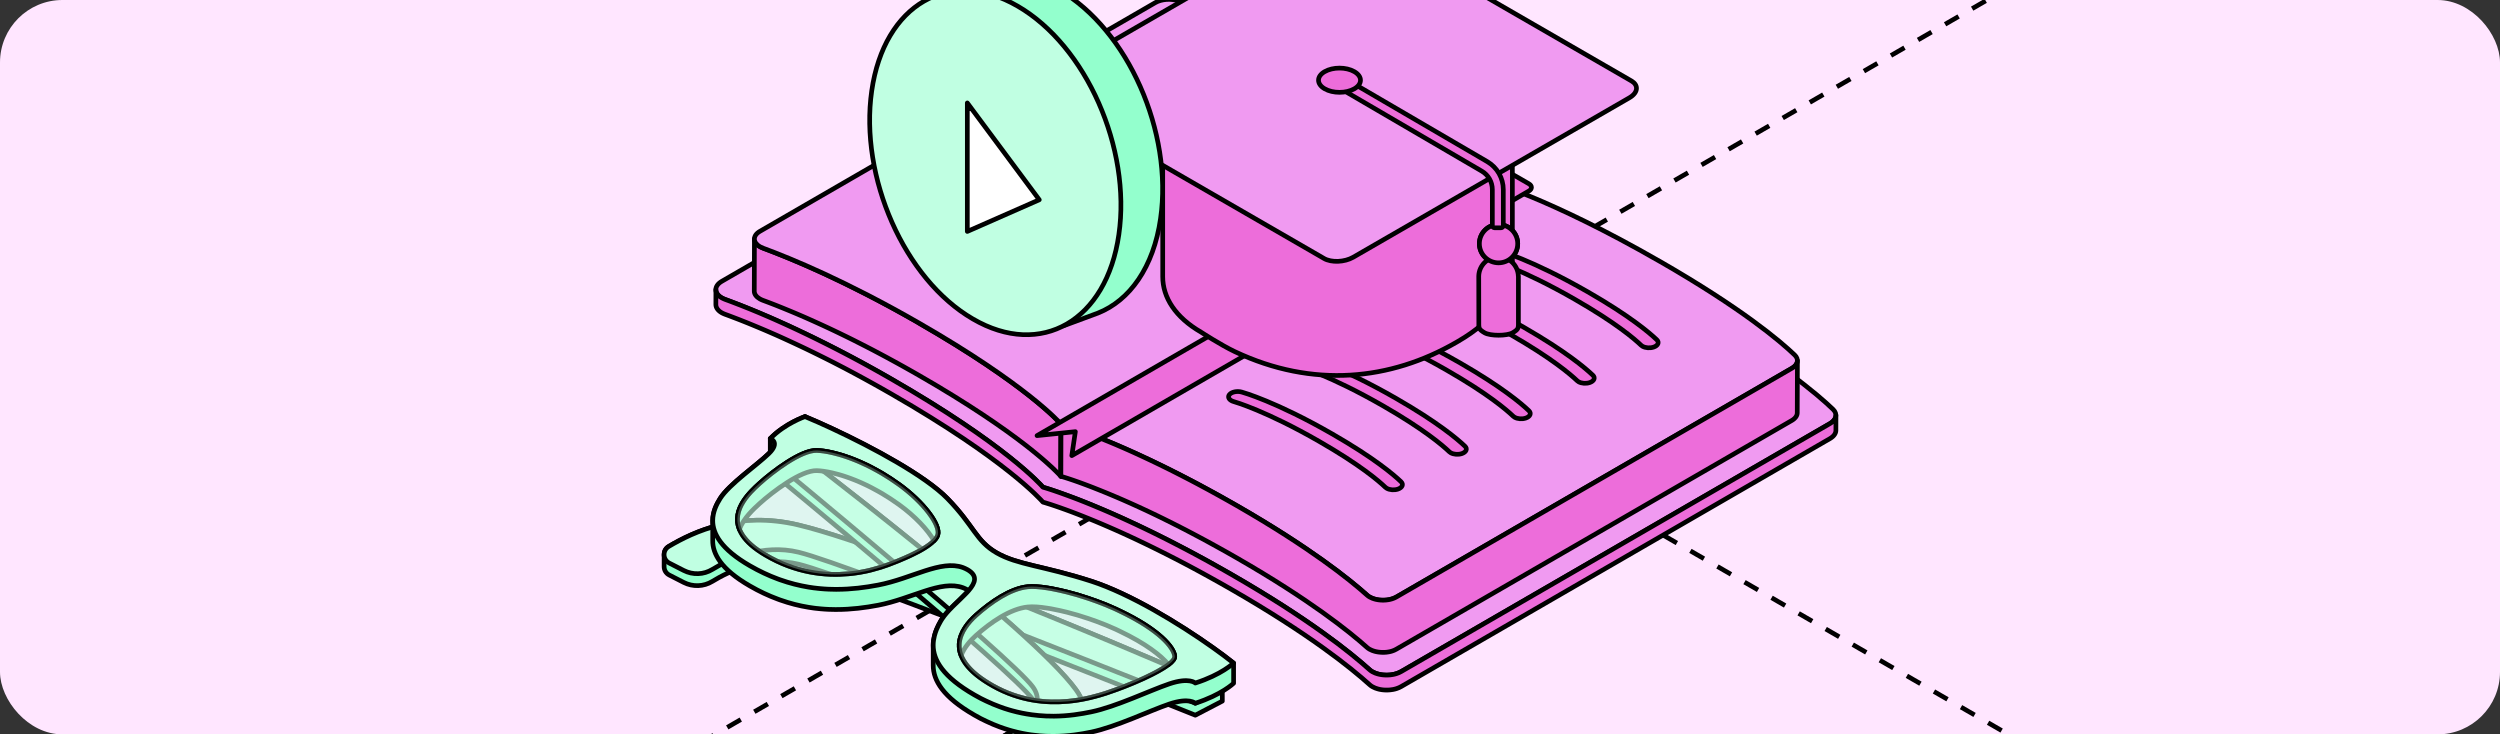 <?xml version="1.0" encoding="UTF-8"?> <svg xmlns="http://www.w3.org/2000/svg" width="320" height="94" viewBox="0 0 320 94" fill="none"><rect x="0" y="0" width="320" height="94" fill="#333333" stroke="none"/><g clip-path="url(#clip0_7568_27211)"><rect width="320" height="94" rx="8" fill="#FFE6FF"></rect><path d="M164.409 40.512L2071.58 1141.62" stroke="black" stroke-width="0.6" stroke-linejoin="round" stroke-dasharray="2 2"></path><path d="M-960 701.105L947.171 -400" stroke="black" stroke-width="0.6" stroke-linejoin="round" stroke-dasharray="2 2"></path><path d="M216.22 39.577C227.429 46.016 232.659 50.493 234.631 52.394C235.24 52.982 235.068 53.738 234.221 54.227L179.347 85.963C178.305 86.564 176.653 86.55 175.667 85.984C175.538 85.909 175.421 85.824 175.317 85.733C172.879 83.534 167.498 79.203 157.57 73.499C142.921 65.082 133.964 62.497 133.494 62.361C133.256 62.09 128.741 56.934 114.095 48.519C104.164 42.813 96.632 39.724 92.811 38.327C92.649 38.268 92.503 38.2 92.374 38.125C91.39 37.559 91.355 36.606 92.397 36.004L147.269 4.271C148.116 3.781 149.429 3.678 150.45 4.027C153.756 5.158 161.537 8.16 172.745 14.599C187.928 23.323 191.935 28.186 192.144 28.441C192.589 28.563 201.038 30.855 216.22 39.579V39.577Z" fill="#F09AF1" stroke="black" stroke-width="0.6" stroke-miterlimit="10" stroke-linejoin="round"></path><path d="M234.986 53.237C234.983 53.263 234.981 53.288 234.976 53.314C234.971 53.338 234.964 53.361 234.957 53.384C234.95 53.41 234.943 53.436 234.936 53.462C234.929 53.483 234.917 53.504 234.908 53.525C234.896 53.553 234.884 53.581 234.87 53.607C234.861 53.626 234.847 53.645 234.835 53.663C234.816 53.696 234.795 53.726 234.771 53.757C234.757 53.773 234.743 53.792 234.729 53.808C234.694 53.85 234.656 53.89 234.616 53.93C234.602 53.944 234.588 53.961 234.572 53.974C234.546 53.998 234.517 54.021 234.489 54.042C234.466 54.061 234.442 54.08 234.416 54.099C234.386 54.12 234.353 54.143 234.32 54.164C234.287 54.185 234.256 54.206 234.221 54.227L179.347 85.963C179.267 86.01 179.182 86.052 179.095 86.089C179.069 86.101 179.046 86.11 179.02 86.122C178.951 86.15 178.881 86.178 178.808 86.201C178.782 86.211 178.759 86.22 178.733 86.228C178.688 86.241 178.641 86.253 178.596 86.267C178.561 86.277 178.528 86.286 178.493 86.295C178.443 86.307 178.394 86.317 178.345 86.326C178.311 86.333 178.279 86.34 178.246 86.345C178.147 86.361 178.048 86.375 177.947 86.387C177.916 86.389 177.883 86.391 177.853 86.394C177.794 86.398 177.735 86.403 177.676 86.405C177.639 86.405 177.601 86.408 177.563 86.408C177.516 86.408 177.467 86.408 177.42 86.408C177.38 86.408 177.34 86.408 177.302 86.405C177.257 86.405 177.213 86.401 177.17 86.398C177.131 86.396 177.09 86.391 177.05 86.389C177.008 86.384 176.963 86.379 176.921 86.375C176.881 86.37 176.843 86.366 176.806 86.358C176.759 86.352 176.714 86.345 176.669 86.335C176.634 86.328 176.599 86.321 176.563 86.314C176.509 86.302 176.455 86.288 176.401 86.274C176.373 86.267 176.342 86.26 176.314 86.251C176.22 86.223 176.131 86.192 176.041 86.16C176.027 86.155 176.015 86.148 176.001 86.143C175.883 86.096 175.771 86.042 175.665 85.984C175.535 85.909 175.417 85.825 175.314 85.733C172.877 83.535 167.496 79.203 157.567 73.5C157.15 73.261 156.741 73.027 156.334 72.797C156.268 72.76 156.2 72.722 156.134 72.685C155.746 72.467 155.365 72.254 154.986 72.043C154.913 72.003 154.84 71.964 154.767 71.921C154.386 71.711 154.007 71.502 153.633 71.301C153.591 71.278 153.551 71.257 153.508 71.233C153.144 71.036 152.786 70.842 152.431 70.655C152.389 70.633 152.349 70.61 152.306 70.589C151.944 70.397 151.586 70.21 151.233 70.025C151.165 69.99 151.097 69.954 151.029 69.919C150.683 69.739 150.342 69.564 150.005 69.391C149.946 69.36 149.89 69.332 149.833 69.302C149.485 69.124 149.139 68.948 148.803 68.779C148.803 68.779 148.798 68.779 148.796 68.777C148.455 68.606 148.12 68.442 147.791 68.278C147.735 68.25 147.678 68.222 147.624 68.196C147.309 68.042 147 67.892 146.695 67.744C146.636 67.716 146.579 67.688 146.521 67.66C146.212 67.513 145.909 67.367 145.61 67.227C145.577 67.211 145.544 67.197 145.511 67.18C145.224 67.044 144.94 66.913 144.662 66.784C144.627 66.768 144.591 66.751 144.556 66.735C144.271 66.604 143.991 66.475 143.716 66.351C143.664 66.328 143.61 66.305 143.558 66.278C143.288 66.157 143.024 66.037 142.763 65.923C142.718 65.904 142.676 65.885 142.634 65.864C142.368 65.747 142.104 65.632 141.85 65.52C141.846 65.52 141.843 65.518 141.839 65.515C141.58 65.403 141.328 65.295 141.079 65.19C141.039 65.174 140.996 65.155 140.956 65.138C140.721 65.038 140.49 64.942 140.265 64.848C140.222 64.829 140.18 64.813 140.137 64.794C139.911 64.701 139.688 64.609 139.474 64.52C139.453 64.511 139.432 64.504 139.41 64.495C139.201 64.41 138.999 64.328 138.799 64.249C138.773 64.239 138.747 64.228 138.721 64.218C138.573 64.16 138.427 64.101 138.283 64.045C138.241 64.028 138.203 64.015 138.164 63.998C138.09 63.97 138.018 63.942 137.947 63.914C137.817 63.865 137.691 63.816 137.568 63.769C137.5 63.743 137.429 63.717 137.364 63.691C137.236 63.644 137.114 63.598 136.994 63.553C136.938 63.532 136.881 63.511 136.825 63.49C136.658 63.427 136.495 63.368 136.34 63.312C136.338 63.312 136.335 63.312 136.333 63.31C136.173 63.251 136.02 63.197 135.872 63.143C135.825 63.127 135.78 63.111 135.735 63.094C135.637 63.059 135.543 63.026 135.451 62.994C135.401 62.977 135.354 62.961 135.307 62.945C135.223 62.916 135.142 62.888 135.063 62.86C135.02 62.846 134.975 62.83 134.935 62.816C134.856 62.788 134.78 62.764 134.705 62.738C134.672 62.727 134.639 62.718 134.608 62.706C134.509 62.673 134.415 62.642 134.328 62.614C134.328 62.614 134.326 62.614 134.324 62.614C134.234 62.586 134.152 62.561 134.077 62.535C134.053 62.528 134.034 62.521 134.013 62.516C133.964 62.5 133.917 62.485 133.874 62.472C133.851 62.464 133.832 62.457 133.811 62.453C133.773 62.441 133.74 62.432 133.707 62.422C133.691 62.417 133.674 62.413 133.66 62.408C133.63 62.399 133.604 62.392 133.58 62.385C133.571 62.383 133.561 62.38 133.554 62.378C133.528 62.371 133.507 62.364 133.493 62.359C133.255 62.088 128.74 56.932 114.094 48.517C113.805 48.35 113.516 48.187 113.231 48.023C113.137 47.969 113.045 47.917 112.951 47.864C112.758 47.756 112.567 47.646 112.377 47.54C112.269 47.479 112.163 47.421 112.055 47.36C111.878 47.262 111.704 47.166 111.53 47.07C111.419 47.009 111.311 46.948 111.2 46.887C111.029 46.794 110.857 46.7 110.688 46.606C110.582 46.55 110.478 46.491 110.375 46.435C110.189 46.335 110.005 46.236 109.824 46.138C109.739 46.091 109.652 46.044 109.567 46C109.299 45.857 109.036 45.714 108.772 45.576C108.768 45.574 108.763 45.571 108.756 45.569C108.5 45.433 108.245 45.3 107.991 45.166C107.907 45.122 107.822 45.077 107.737 45.035C107.565 44.946 107.391 44.855 107.222 44.768C107.125 44.719 107.027 44.667 106.93 44.618C106.775 44.538 106.617 44.459 106.464 44.379C106.365 44.328 106.267 44.279 106.168 44.23C106.013 44.152 105.86 44.073 105.707 43.998C105.615 43.951 105.523 43.907 105.431 43.86C105.262 43.775 105.097 43.693 104.93 43.612C104.857 43.576 104.784 43.539 104.711 43.502C104.474 43.384 104.239 43.27 104.008 43.155C103.989 43.145 103.97 43.136 103.949 43.127C103.737 43.024 103.528 42.923 103.319 42.822C103.241 42.785 103.163 42.75 103.088 42.712C102.937 42.64 102.787 42.57 102.639 42.497C102.554 42.457 102.472 42.417 102.389 42.377C102.25 42.312 102.114 42.246 101.977 42.183C101.893 42.143 101.806 42.103 101.721 42.064C101.585 42.001 101.45 41.937 101.319 41.876C101.239 41.839 101.159 41.802 101.081 41.766C100.935 41.698 100.792 41.633 100.648 41.567C100.585 41.539 100.521 41.509 100.46 41.481C100.255 41.389 100.055 41.298 99.858 41.209C99.829 41.197 99.803 41.186 99.775 41.172C99.603 41.094 99.434 41.019 99.267 40.945C99.201 40.916 99.138 40.889 99.072 40.858C98.945 40.802 98.818 40.745 98.693 40.692C98.62 40.659 98.547 40.628 98.477 40.598C98.361 40.549 98.246 40.497 98.133 40.45C98.06 40.42 97.99 40.387 97.916 40.357C97.801 40.308 97.688 40.259 97.578 40.212C97.512 40.184 97.446 40.155 97.382 40.127C97.26 40.076 97.138 40.024 97.018 39.975C96.966 39.954 96.914 39.933 96.865 39.912C96.695 39.842 96.528 39.771 96.366 39.706C96.345 39.697 96.326 39.69 96.305 39.68C96.164 39.622 96.023 39.565 95.886 39.509C95.83 39.486 95.778 39.465 95.721 39.444C95.618 39.402 95.517 39.362 95.418 39.322C95.359 39.298 95.303 39.275 95.246 39.254C95.152 39.217 95.058 39.179 94.966 39.142C94.91 39.121 94.853 39.097 94.799 39.076C94.764 39.062 94.728 39.048 94.696 39.036C94.656 39.02 94.618 39.006 94.578 38.992C94.479 38.952 94.38 38.915 94.284 38.877C94.22 38.854 94.157 38.828 94.096 38.805C93.999 38.767 93.907 38.732 93.816 38.697C93.759 38.676 93.7 38.652 93.644 38.631C93.545 38.594 93.446 38.556 93.352 38.521C93.307 38.505 93.263 38.489 93.22 38.472C93.084 38.421 92.95 38.371 92.82 38.325C92.759 38.301 92.7 38.278 92.644 38.252C92.62 38.243 92.597 38.233 92.576 38.221C92.507 38.189 92.444 38.156 92.383 38.123C91.889 37.84 91.635 37.458 91.635 37.072L91.63 38.98C91.63 39.366 91.884 39.748 92.378 40.032C92.439 40.066 92.503 40.099 92.571 40.13C92.592 40.139 92.616 40.148 92.639 40.158C92.674 40.174 92.71 40.191 92.748 40.205C92.769 40.214 92.792 40.221 92.816 40.231C92.945 40.277 93.079 40.327 93.216 40.378C93.258 40.394 93.305 40.411 93.347 40.427C93.442 40.462 93.538 40.5 93.637 40.537C93.693 40.558 93.752 40.582 93.811 40.603C93.903 40.638 93.997 40.673 94.091 40.711C94.152 40.734 94.216 40.757 94.279 40.783C94.376 40.821 94.472 40.858 94.571 40.895C94.644 40.923 94.719 40.954 94.794 40.982C94.849 41.003 94.903 41.024 94.959 41.048C95.053 41.085 95.147 41.123 95.241 41.16C95.298 41.184 95.354 41.204 95.411 41.228C95.514 41.27 95.62 41.312 95.726 41.354C95.775 41.375 95.825 41.394 95.874 41.415C96.011 41.471 96.152 41.528 96.293 41.586C96.317 41.596 96.338 41.605 96.361 41.614C96.526 41.682 96.693 41.75 96.862 41.823C96.91 41.842 96.957 41.862 97.004 41.881C97.128 41.933 97.251 41.984 97.378 42.038C97.441 42.066 97.507 42.094 97.573 42.12C97.686 42.169 97.799 42.216 97.914 42.265C97.985 42.296 98.055 42.326 98.126 42.356C98.241 42.406 98.356 42.457 98.474 42.506C98.545 42.537 98.615 42.567 98.688 42.6C98.818 42.656 98.947 42.712 99.079 42.771C99.14 42.799 99.201 42.825 99.262 42.85C99.439 42.928 99.618 43.007 99.799 43.089C99.818 43.099 99.836 43.106 99.855 43.115C100.053 43.204 100.255 43.295 100.46 43.389C100.523 43.417 100.589 43.447 100.653 43.478C100.794 43.544 100.938 43.609 101.083 43.675C101.161 43.71 101.241 43.747 101.321 43.785C101.455 43.848 101.592 43.909 101.728 43.974C101.81 44.014 101.895 44.052 101.98 44.092C102.116 44.155 102.255 44.22 102.394 44.286C102.479 44.326 102.561 44.365 102.646 44.405C102.796 44.475 102.947 44.548 103.1 44.621C103.175 44.656 103.248 44.691 103.323 44.728C103.528 44.827 103.737 44.927 103.947 45.03C103.97 45.042 103.991 45.051 104.015 45.063C104.246 45.175 104.481 45.29 104.716 45.407C104.791 45.445 104.867 45.482 104.942 45.52C105.107 45.602 105.269 45.684 105.436 45.765C105.528 45.812 105.622 45.859 105.714 45.904C105.867 45.981 106.02 46.058 106.175 46.136C106.271 46.185 106.37 46.234 106.467 46.283C106.622 46.363 106.78 46.442 106.937 46.524C107.034 46.573 107.13 46.622 107.227 46.674C107.398 46.763 107.57 46.852 107.742 46.941C107.826 46.985 107.911 47.028 107.996 47.072C108.245 47.201 108.495 47.334 108.746 47.468C108.756 47.472 108.765 47.477 108.777 47.484C109.038 47.622 109.304 47.765 109.57 47.908C109.657 47.955 109.746 48.002 109.833 48.051C110.015 48.149 110.196 48.245 110.379 48.346C110.485 48.402 110.591 48.46 110.695 48.519C110.864 48.613 111.036 48.704 111.205 48.8C111.313 48.861 111.424 48.922 111.535 48.983C111.709 49.078 111.883 49.177 112.059 49.273C112.165 49.332 112.273 49.392 112.382 49.453C112.572 49.561 112.763 49.669 112.956 49.776C113.05 49.83 113.141 49.882 113.235 49.935C113.523 50.097 113.81 50.261 114.099 50.43C128.748 58.845 133.26 64 133.498 64.272C133.51 64.277 133.531 64.281 133.557 64.288C133.566 64.291 133.58 64.295 133.592 64.298C133.613 64.305 133.637 64.312 133.665 64.319C133.681 64.323 133.698 64.328 133.717 64.335C133.745 64.344 133.778 64.354 133.813 64.363C133.834 64.37 133.858 64.377 133.881 64.384C133.924 64.396 133.971 64.412 134.018 64.427C134.039 64.433 134.06 64.441 134.084 64.448C134.157 64.471 134.237 64.497 134.324 64.522C134.333 64.525 134.345 64.529 134.354 64.532C134.437 64.558 134.524 64.586 134.615 64.616C134.649 64.628 134.684 64.64 134.716 64.651C134.79 64.675 134.863 64.701 134.94 64.726C134.985 64.74 135.029 64.757 135.074 64.771C135.149 64.796 135.23 64.825 135.309 64.853C135.359 64.869 135.408 64.885 135.458 64.904C135.55 64.937 135.644 64.97 135.742 65.002C135.79 65.019 135.832 65.035 135.879 65.052C136.025 65.103 136.178 65.157 136.338 65.216C136.347 65.218 136.356 65.223 136.364 65.225C136.514 65.279 136.669 65.337 136.832 65.396C136.888 65.417 136.947 65.438 137.004 65.459C137.124 65.504 137.243 65.548 137.368 65.597C137.437 65.623 137.507 65.649 137.575 65.677C137.698 65.724 137.825 65.773 137.954 65.822C138.027 65.85 138.098 65.878 138.171 65.906C138.352 65.977 138.538 66.049 138.728 66.126C138.754 66.138 138.782 66.148 138.808 66.159C139.006 66.239 139.208 66.321 139.418 66.405C139.439 66.414 139.46 66.421 139.481 66.431C139.695 66.517 139.919 66.609 140.145 66.702C140.187 66.721 140.231 66.738 140.274 66.756C140.497 66.85 140.728 66.946 140.963 67.046C141.006 67.063 141.046 67.082 141.088 67.1C141.335 67.206 141.587 67.314 141.846 67.426C141.85 67.426 141.855 67.43 141.862 67.433C142.116 67.543 142.377 67.658 142.643 67.775C142.688 67.793 142.73 67.812 142.775 67.833C143.034 67.948 143.3 68.067 143.57 68.189C143.622 68.213 143.676 68.236 143.73 68.262C144.005 68.386 144.283 68.515 144.568 68.646C144.603 68.662 144.641 68.681 144.678 68.697C144.956 68.826 145.238 68.957 145.525 69.093C145.558 69.109 145.591 69.124 145.624 69.14C145.921 69.28 146.224 69.425 146.532 69.573C146.591 69.601 146.65 69.629 146.711 69.659C147.015 69.807 147.325 69.957 147.638 70.111C147.692 70.137 147.749 70.165 147.803 70.194C148.132 70.355 148.466 70.521 148.807 70.692C148.812 70.695 148.817 70.697 148.822 70.699C149.158 70.868 149.499 71.041 149.845 71.217C149.904 71.247 149.96 71.275 150.019 71.306C150.356 71.477 150.697 71.654 151.04 71.832C151.108 71.868 151.177 71.905 151.247 71.94C151.6 72.125 151.956 72.312 152.318 72.504C152.36 72.526 152.403 72.549 152.443 72.572C152.795 72.76 153.153 72.952 153.515 73.148C153.558 73.172 153.603 73.195 153.645 73.219C154.017 73.42 154.396 73.628 154.776 73.839C154.849 73.879 154.923 73.919 154.995 73.961C155.374 74.169 155.758 74.385 156.143 74.602C156.209 74.64 156.275 74.677 156.344 74.715C156.751 74.944 157.16 75.178 157.576 75.417C167.505 81.123 172.888 85.452 175.323 87.651C175.427 87.745 175.545 87.829 175.674 87.901C175.778 87.962 175.89 88.014 176.008 88.061C176.018 88.066 176.025 88.07 176.032 88.073C176.036 88.073 176.043 88.075 176.048 88.077C176.135 88.112 176.227 88.14 176.321 88.168C176.328 88.168 176.333 88.173 176.34 88.175C176.361 88.183 176.385 88.185 176.406 88.192C176.46 88.206 176.512 88.22 176.568 88.232C176.582 88.234 176.594 88.239 176.608 88.241C176.629 88.246 176.653 88.248 176.676 88.253C176.721 88.262 176.768 88.269 176.813 88.276C176.829 88.278 176.848 88.283 176.865 88.285C176.886 88.288 176.907 88.29 176.928 88.293C176.971 88.297 177.015 88.302 177.057 88.306C177.076 88.306 177.097 88.311 177.116 88.314C177.138 88.314 177.156 88.314 177.178 88.316C177.222 88.318 177.267 88.321 177.309 88.323C177.33 88.323 177.352 88.325 177.373 88.325C177.392 88.325 177.41 88.325 177.427 88.325C177.474 88.325 177.521 88.325 177.57 88.325C177.594 88.325 177.617 88.325 177.641 88.325C177.655 88.325 177.669 88.325 177.686 88.323C177.745 88.321 177.803 88.316 177.86 88.311C177.883 88.311 177.907 88.309 177.93 88.306C177.937 88.306 177.947 88.304 177.954 88.304C178.055 88.295 178.154 88.281 178.253 88.262C178.257 88.262 178.262 88.262 178.267 88.262C178.295 88.257 178.323 88.251 178.354 88.243C178.403 88.234 178.45 88.225 178.5 88.213C178.535 88.204 178.568 88.194 178.603 88.185C178.648 88.173 178.695 88.159 178.74 88.145C178.749 88.143 178.759 88.14 178.768 88.138C178.784 88.133 178.799 88.126 178.815 88.119C178.888 88.096 178.956 88.068 179.025 88.04C179.05 88.028 179.076 88.019 179.1 88.007C179.187 87.967 179.271 87.927 179.351 87.88L234.226 56.145C234.226 56.145 234.249 56.131 234.259 56.126C234.282 56.112 234.301 56.098 234.325 56.082C234.357 56.061 234.39 56.04 234.421 56.019C234.447 56 234.47 55.981 234.494 55.962C234.522 55.939 234.55 55.918 234.576 55.895C234.581 55.89 234.588 55.885 234.595 55.88C234.604 55.871 234.611 55.862 234.623 55.852C234.663 55.812 234.703 55.773 234.736 55.731C234.743 55.721 234.755 55.712 234.762 55.702C234.769 55.695 234.771 55.686 234.779 55.679C234.802 55.649 234.823 55.616 234.842 55.585C234.852 55.572 234.861 55.56 234.868 55.545C234.87 55.541 234.873 55.534 234.875 55.529C234.889 55.501 234.901 55.475 234.913 55.447C234.92 55.431 234.929 55.415 234.936 55.398C234.936 55.394 234.936 55.389 234.941 55.384C234.95 55.358 234.955 55.333 234.962 55.307C234.967 55.288 234.974 55.269 234.979 55.25C234.979 55.246 234.979 55.241 234.979 55.239C234.983 55.213 234.986 55.188 234.988 55.162C234.988 55.143 234.995 55.122 234.995 55.103C234.995 55.096 234.995 55.089 234.995 55.08L235 53.172C235 53.2 234.995 53.225 234.993 53.253L234.986 53.237Z" fill="#ED6DDA" stroke="black" stroke-width="0.6" stroke-miterlimit="10" stroke-linejoin="round"></path><path d="M117.603 41.329C117.33 41.172 117.058 41.018 116.787 40.863C116.7 40.814 116.613 40.765 116.524 40.716C116.342 40.613 116.164 40.512 115.985 40.411C115.881 40.353 115.778 40.297 115.676 40.238C115.514 40.147 115.349 40.056 115.189 39.967C115.083 39.908 114.98 39.849 114.874 39.793C114.716 39.706 114.559 39.62 114.404 39.536C114.3 39.479 114.197 39.423 114.093 39.367C113.933 39.281 113.775 39.194 113.618 39.109C113.521 39.058 113.427 39.007 113.331 38.955C113.152 38.859 112.975 38.765 112.797 38.672C112.726 38.634 112.653 38.594 112.583 38.557C112.336 38.426 112.091 38.297 111.849 38.171C111.799 38.145 111.752 38.122 111.705 38.096C111.51 37.995 111.317 37.894 111.126 37.796C111.041 37.751 110.959 37.709 110.874 37.667C110.719 37.588 110.566 37.508 110.413 37.431C110.322 37.384 110.232 37.337 110.14 37.293C109.997 37.22 109.856 37.148 109.714 37.077C109.623 37.031 109.531 36.986 109.439 36.939C109.298 36.869 109.157 36.798 109.018 36.728C108.931 36.686 108.844 36.642 108.757 36.6C108.613 36.529 108.47 36.459 108.329 36.389C108.249 36.349 108.171 36.312 108.091 36.272C107.924 36.19 107.757 36.11 107.592 36.03C107.543 36.007 107.491 35.981 107.442 35.958C107.228 35.855 107.016 35.754 106.806 35.654C106.757 35.63 106.71 35.609 106.663 35.586C106.503 35.511 106.345 35.436 106.188 35.361C106.115 35.326 106.042 35.293 105.969 35.258C105.839 35.197 105.71 35.136 105.581 35.078C105.503 35.042 105.425 35.005 105.348 34.97C105.225 34.914 105.105 34.858 104.985 34.803C104.91 34.769 104.832 34.733 104.757 34.701C104.635 34.644 104.515 34.591 104.395 34.537C104.324 34.506 104.256 34.474 104.185 34.443C104.056 34.385 103.929 34.328 103.802 34.272C103.745 34.246 103.687 34.221 103.63 34.197C103.451 34.118 103.275 34.04 103.103 33.965C103.101 33.965 103.098 33.963 103.096 33.961C102.917 33.883 102.743 33.806 102.571 33.734C102.517 33.71 102.466 33.689 102.414 33.666C102.296 33.614 102.178 33.565 102.063 33.516C102.002 33.49 101.941 33.464 101.88 33.439C101.776 33.394 101.675 33.352 101.574 33.31C101.51 33.282 101.447 33.256 101.383 33.23C101.287 33.19 101.19 33.151 101.096 33.111C101.035 33.085 100.974 33.059 100.915 33.036C100.816 32.996 100.72 32.956 100.623 32.916C100.569 32.895 100.515 32.872 100.463 32.851C100.357 32.809 100.254 32.767 100.15 32.725C100.11 32.708 100.068 32.692 100.028 32.675C99.885 32.617 99.746 32.563 99.607 32.507C99.6 32.504 99.595 32.502 99.588 32.5C99.473 32.453 99.358 32.408 99.247 32.364C99.235 32.359 99.226 32.354 99.214 32.35C99.134 32.319 99.059 32.289 98.983 32.261C98.922 32.237 98.861 32.214 98.802 32.191C98.725 32.16 98.652 32.132 98.576 32.104C98.52 32.083 98.461 32.059 98.407 32.039C98.322 32.006 98.242 31.975 98.162 31.945C98.122 31.928 98.078 31.912 98.038 31.898C97.918 31.853 97.8 31.809 97.685 31.767C97.626 31.746 97.574 31.723 97.52 31.699C97.499 31.689 97.475 31.68 97.456 31.671C97.393 31.64 97.332 31.61 97.273 31.577C96.805 31.308 96.565 30.95 96.565 30.587L96.546 37.267C96.546 37.63 96.786 37.988 97.254 38.257C97.311 38.29 97.372 38.32 97.438 38.351C97.459 38.36 97.48 38.37 97.501 38.379C97.536 38.393 97.569 38.409 97.607 38.423C97.626 38.43 97.647 38.44 97.666 38.447C97.779 38.489 97.896 38.534 98.019 38.578C98.054 38.592 98.092 38.606 98.129 38.62C98.216 38.653 98.301 38.686 98.391 38.718C98.44 38.737 98.489 38.756 98.541 38.775C98.621 38.805 98.701 38.836 98.783 38.868C98.84 38.889 98.899 38.913 98.957 38.936C99.037 38.967 99.118 38.997 99.2 39.03C99.313 39.075 99.426 39.119 99.543 39.166C99.56 39.173 99.579 39.18 99.595 39.187C99.729 39.241 99.868 39.294 100.009 39.353C100.054 39.372 100.103 39.391 100.148 39.409C100.244 39.449 100.343 39.489 100.442 39.529C100.499 39.552 100.555 39.575 100.612 39.599C100.706 39.636 100.8 39.676 100.896 39.716C100.957 39.742 101.019 39.765 101.08 39.791C101.174 39.831 101.27 39.871 101.367 39.91C101.43 39.936 101.496 39.964 101.562 39.992C101.659 40.032 101.757 40.074 101.859 40.117C101.924 40.145 101.99 40.172 102.056 40.2C102.164 40.247 102.273 40.294 102.383 40.341C102.444 40.367 102.503 40.393 102.564 40.418C102.734 40.491 102.908 40.566 103.082 40.643C103.096 40.65 103.11 40.655 103.124 40.662C103.287 40.732 103.451 40.805 103.616 40.88C103.677 40.908 103.741 40.936 103.804 40.964C103.927 41.018 104.047 41.072 104.171 41.128C104.244 41.161 104.32 41.193 104.392 41.229C104.508 41.28 104.623 41.331 104.738 41.385C104.818 41.423 104.898 41.458 104.978 41.495C105.094 41.547 105.209 41.601 105.327 41.654C105.409 41.692 105.491 41.73 105.574 41.769C105.696 41.826 105.818 41.884 105.943 41.94C106.021 41.978 106.098 42.013 106.178 42.05C106.326 42.118 106.475 42.191 106.625 42.261C106.682 42.289 106.738 42.315 106.797 42.343C107.004 42.441 107.216 42.542 107.428 42.645C107.479 42.671 107.533 42.697 107.585 42.722C107.748 42.802 107.912 42.879 108.077 42.961C108.157 43.001 108.237 43.038 108.317 43.078C108.458 43.146 108.597 43.216 108.74 43.286C108.83 43.331 108.919 43.376 109.011 43.42C109.147 43.488 109.284 43.556 109.423 43.626C109.514 43.673 109.608 43.72 109.7 43.767C109.839 43.837 109.98 43.907 110.122 43.98C110.216 44.026 110.307 44.073 110.401 44.123C110.552 44.2 110.705 44.277 110.858 44.356C110.943 44.401 111.027 44.443 111.112 44.488C111.303 44.586 111.496 44.687 111.691 44.787C111.74 44.813 111.787 44.837 111.834 44.862C112.077 44.989 112.321 45.118 112.566 45.249C112.637 45.286 112.709 45.326 112.783 45.364C112.959 45.457 113.135 45.551 113.314 45.647C113.408 45.698 113.505 45.75 113.599 45.801C113.759 45.888 113.916 45.972 114.076 46.061C114.18 46.117 114.283 46.173 114.387 46.23C114.542 46.314 114.7 46.401 114.858 46.487C114.963 46.546 115.069 46.604 115.175 46.663C115.335 46.752 115.495 46.841 115.658 46.93C115.761 46.988 115.865 47.047 115.97 47.106C116.149 47.206 116.33 47.307 116.509 47.41C116.596 47.459 116.684 47.508 116.773 47.557C117.043 47.709 117.314 47.866 117.589 48.023C124.024 51.72 128.377 54.741 131.21 56.932C131.398 57.078 131.581 57.22 131.756 57.361C131.932 57.499 132.099 57.635 132.261 57.766C132.424 57.897 132.579 58.023 132.729 58.148C132.88 58.272 133.024 58.391 133.16 58.508C133.296 58.625 133.428 58.735 133.555 58.845C133.68 58.953 133.8 59.058 133.913 59.159C134.141 59.361 134.346 59.545 134.527 59.714C134.619 59.798 134.704 59.878 134.786 59.955C135.431 60.564 135.739 60.913 135.795 60.976L135.814 54.296C135.591 54.043 131.33 49.231 117.603 41.346V41.329Z" fill="#ED6DDA" stroke="black" stroke-width="0.6" stroke-miterlimit="10" stroke-linejoin="round"></path><path d="M171.706 10.041C185.934 18.214 189.719 22.752 189.917 22.991L135.812 54.282C135.588 54.029 131.328 49.217 117.601 41.331C108.296 35.986 101.254 33.083 97.685 31.767C97.532 31.71 97.395 31.647 97.273 31.577C96.351 31.048 96.308 30.163 97.273 29.605L147.893 0.331C148.675 -0.121 149.893 -0.21 150.846 0.12C153.933 1.183 161.206 4.007 171.709 10.041H171.706Z" fill="#F09AF1" stroke="black" stroke-width="0.6" stroke-miterlimit="10" stroke-linejoin="round"></path><path d="M189.919 22.991L189.901 29.671L135.796 60.962L135.815 54.279L189.919 22.991Z" fill="#F09AF1" stroke="black" stroke-width="0.6" stroke-miterlimit="10" stroke-linejoin="round"></path><path d="M212.442 33.446C222.945 39.48 227.865 43.664 229.721 45.439C230.295 45.989 230.147 46.689 229.363 47.143L178.745 76.418C177.783 76.975 176.247 76.952 175.324 76.423C175.202 76.352 175.091 76.275 174.995 76.186C172.703 74.133 167.642 70.082 158.339 64.737C144.613 56.851 136.254 54.409 135.814 54.282L189.916 22.994C190.33 23.109 198.215 25.274 212.442 33.449V33.446Z" fill="#F09AF1" stroke="black" stroke-width="0.6" stroke-miterlimit="10" stroke-linejoin="round"></path><path d="M230.063 46.233C230.063 46.257 230.058 46.282 230.053 46.306C230.048 46.327 230.044 46.348 230.037 46.369C230.03 46.393 230.025 46.416 230.016 46.44C230.009 46.458 229.999 46.479 229.99 46.498C229.978 46.524 229.969 46.547 229.954 46.573C229.945 46.592 229.933 46.608 229.921 46.624C229.903 46.653 229.884 46.683 229.863 46.711C229.851 46.727 229.837 46.744 229.825 46.758C229.794 46.795 229.759 46.833 229.721 46.868C229.707 46.882 229.696 46.896 229.679 46.908C229.656 46.929 229.63 46.95 229.604 46.969C229.583 46.987 229.561 47.004 229.538 47.02C229.51 47.041 229.479 47.06 229.451 47.079C229.42 47.097 229.392 47.118 229.359 47.137L178.741 76.412C178.668 76.454 178.591 76.492 178.511 76.529C178.487 76.538 178.463 76.55 178.44 76.559C178.379 76.585 178.315 76.609 178.252 76.63C178.228 76.639 178.202 76.646 178.179 76.656C178.139 76.667 178.099 76.679 178.056 76.69C178.024 76.7 177.991 76.709 177.958 76.716C177.915 76.726 177.873 76.735 177.831 76.745C177.798 76.751 177.767 76.758 177.734 76.763C177.645 76.779 177.553 76.791 177.461 76.8C177.435 76.803 177.407 76.805 177.381 76.808C177.325 76.812 177.266 76.817 177.209 76.819C177.174 76.819 177.141 76.819 177.106 76.822C177.061 76.822 177.017 76.822 176.972 76.822C176.934 76.822 176.899 76.822 176.861 76.819C176.819 76.819 176.779 76.815 176.736 76.812C176.699 76.81 176.664 76.805 176.626 76.803C176.586 76.798 176.544 76.794 176.504 76.789C176.468 76.784 176.433 76.779 176.398 76.775C176.353 76.768 176.311 76.761 176.266 76.751C176.233 76.745 176.2 76.74 176.167 76.733C176.115 76.721 176.066 76.709 176.014 76.695C175.986 76.688 175.96 76.681 175.934 76.674C175.845 76.648 175.76 76.62 175.676 76.588C175.664 76.583 175.654 76.578 175.642 76.573C175.529 76.529 175.421 76.478 175.32 76.421C175.198 76.351 175.087 76.274 174.991 76.185C172.699 74.132 167.638 70.083 158.335 64.735C157.947 64.513 157.566 64.295 157.185 64.082C157.119 64.044 157.051 64.007 156.985 63.97C156.622 63.766 156.265 63.567 155.91 63.37C155.841 63.333 155.773 63.295 155.705 63.258C155.345 63.059 154.985 62.862 154.634 62.67C154.611 62.658 154.587 62.644 154.564 62.633C154.223 62.448 153.886 62.267 153.552 62.09C153.496 62.059 153.439 62.029 153.383 61.998C153.049 61.82 152.719 61.647 152.395 61.476C152.329 61.441 152.263 61.406 152.195 61.373C151.868 61.202 151.543 61.036 151.225 60.872C151.19 60.853 151.155 60.837 151.119 60.818C150.813 60.661 150.51 60.509 150.211 60.357C150.169 60.336 150.124 60.312 150.082 60.291C149.774 60.137 149.473 59.987 149.173 59.84C149.115 59.811 149.056 59.781 148.997 59.753C148.701 59.608 148.409 59.465 148.124 59.327C148.082 59.306 148.04 59.287 147.997 59.266C147.724 59.135 147.454 59.004 147.188 58.879C147.155 58.863 147.122 58.849 147.089 58.833C146.811 58.702 146.538 58.575 146.27 58.449C146.216 58.423 146.162 58.399 146.11 58.374C145.847 58.252 145.588 58.133 145.336 58.018C145.294 57.999 145.251 57.98 145.209 57.959C144.962 57.847 144.717 57.737 144.48 57.631C144.461 57.622 144.44 57.613 144.421 57.606C144.172 57.495 143.929 57.388 143.692 57.285C143.647 57.266 143.602 57.245 143.557 57.227C143.327 57.126 143.101 57.03 142.88 56.934C142.838 56.915 142.798 56.898 142.757 56.882C142.532 56.786 142.31 56.693 142.094 56.603C142.094 56.603 142.092 56.603 142.089 56.603C141.873 56.512 141.661 56.425 141.454 56.341C141.416 56.325 141.377 56.311 141.339 56.295C141.143 56.215 140.953 56.138 140.767 56.063C140.729 56.049 140.692 56.032 140.654 56.018C140.471 55.946 140.287 55.873 140.113 55.805C140.111 55.805 140.106 55.803 140.104 55.8C140.08 55.791 140.057 55.782 140.033 55.773C139.873 55.709 139.715 55.648 139.565 55.592C139.503 55.569 139.447 55.548 139.388 55.524C139.275 55.482 139.162 55.44 139.054 55.398C138.993 55.374 138.934 55.353 138.875 55.33C138.769 55.29 138.666 55.253 138.567 55.215C138.518 55.196 138.466 55.178 138.417 55.159C138.294 55.115 138.177 55.072 138.061 55.03C138.04 55.023 138.017 55.014 137.993 55.007C137.859 54.958 137.73 54.913 137.607 54.871C137.572 54.859 137.539 54.848 137.506 54.836C137.421 54.805 137.337 54.777 137.259 54.749C137.219 54.735 137.179 54.721 137.139 54.709C137.069 54.686 137.003 54.663 136.937 54.642C136.901 54.63 136.866 54.618 136.833 54.606C136.763 54.583 136.697 54.562 136.636 54.541C136.614 54.534 136.593 54.527 136.572 54.52C136.492 54.494 136.417 54.468 136.346 54.447C136.33 54.443 136.316 54.438 136.301 54.433C136.25 54.417 136.203 54.403 136.158 54.389C136.137 54.382 136.12 54.377 136.101 54.372C136.066 54.36 136.035 54.351 136.005 54.344C135.988 54.339 135.975 54.335 135.96 54.33C135.934 54.323 135.911 54.316 135.892 54.309C135.883 54.307 135.873 54.302 135.864 54.3C135.84 54.292 135.822 54.288 135.81 54.283L135.791 60.963C135.803 60.968 135.824 60.973 135.85 60.98C135.854 60.98 135.859 60.982 135.866 60.984C135.887 60.991 135.916 60.998 135.944 61.008C135.958 61.012 135.975 61.017 135.991 61.022C136.019 61.031 136.05 61.041 136.083 61.05C136.101 61.054 136.12 61.062 136.141 61.069C136.184 61.083 136.233 61.097 136.283 61.113C136.299 61.118 136.313 61.122 136.33 61.127C136.398 61.148 136.473 61.174 136.553 61.2C136.574 61.207 136.598 61.214 136.619 61.221C136.683 61.242 136.749 61.263 136.817 61.286C136.85 61.298 136.882 61.31 136.918 61.319C136.984 61.34 137.05 61.364 137.12 61.387C137.16 61.401 137.198 61.413 137.24 61.427C137.318 61.453 137.398 61.481 137.48 61.509C137.518 61.523 137.553 61.535 137.593 61.549C137.715 61.591 137.845 61.638 137.979 61.684C137.995 61.691 138.017 61.699 138.033 61.703C138.151 61.745 138.273 61.79 138.4 61.837C138.447 61.853 138.497 61.872 138.544 61.89C138.647 61.928 138.753 61.968 138.861 62.008C138.918 62.029 138.974 62.05 139.031 62.071C139.141 62.113 139.257 62.155 139.374 62.2C139.431 62.221 139.487 62.242 139.544 62.265C139.699 62.326 139.861 62.387 140.026 62.452C140.045 62.459 140.064 62.467 140.082 62.476C140.261 62.546 140.447 62.621 140.638 62.696C140.673 62.71 140.708 62.724 140.744 62.738C140.932 62.813 141.125 62.89 141.322 62.972C141.358 62.986 141.393 63 141.428 63.014C141.638 63.101 141.849 63.188 142.071 63.279C142.287 63.37 142.513 63.464 142.741 63.562C142.781 63.579 142.819 63.595 142.859 63.611C143.08 63.705 143.308 63.803 143.539 63.904C143.581 63.923 143.626 63.942 143.67 63.96C143.91 64.066 144.155 64.171 144.404 64.284C144.421 64.29 144.437 64.297 144.451 64.305C144.694 64.412 144.941 64.522 145.19 64.637C145.233 64.656 145.273 64.674 145.315 64.693C145.569 64.808 145.828 64.927 146.091 65.049C146.143 65.072 146.197 65.098 146.249 65.122C146.52 65.248 146.793 65.375 147.07 65.505C147.101 65.52 147.131 65.534 147.16 65.548C147.43 65.677 147.703 65.808 147.981 65.941C148.021 65.96 148.058 65.978 148.098 65.997C148.385 66.135 148.68 66.281 148.976 66.426C149.035 66.454 149.091 66.482 149.15 66.513C149.449 66.66 149.752 66.812 150.063 66.967C150.105 66.988 150.148 67.009 150.188 67.03C150.489 67.182 150.792 67.337 151.101 67.493C151.133 67.51 151.166 67.529 151.202 67.545C151.522 67.709 151.846 67.877 152.176 68.048C152.242 68.084 152.308 68.116 152.371 68.151C152.698 68.322 153.027 68.496 153.362 68.674C153.418 68.704 153.474 68.734 153.531 68.765C153.865 68.943 154.204 69.125 154.547 69.31C154.569 69.322 154.59 69.334 154.611 69.346C154.964 69.537 155.324 69.734 155.686 69.936C155.754 69.973 155.82 70.01 155.888 70.048C156.244 70.245 156.601 70.444 156.964 70.647C157.03 70.685 157.098 70.722 157.164 70.76C157.542 70.975 157.926 71.191 158.314 71.415C167.619 76.761 172.678 80.811 174.97 82.865C175.066 82.951 175.179 83.031 175.299 83.101C175.4 83.16 175.508 83.209 175.621 83.254C175.628 83.256 175.635 83.26 175.642 83.263C175.647 83.263 175.652 83.265 175.654 83.267C175.736 83.3 175.824 83.329 175.913 83.354C175.92 83.354 175.927 83.359 175.934 83.361C175.953 83.366 175.974 83.371 175.993 83.375C176.043 83.389 176.094 83.401 176.146 83.413C176.16 83.415 176.174 83.42 176.188 83.422C176.207 83.427 176.226 83.429 176.245 83.431C176.287 83.441 176.332 83.448 176.376 83.455C176.395 83.457 176.412 83.462 176.431 83.464C176.447 83.467 176.464 83.469 176.482 83.469C176.522 83.474 176.565 83.478 176.605 83.483C176.626 83.483 176.647 83.488 176.668 83.49C176.685 83.49 176.701 83.49 176.715 83.492C176.758 83.495 176.798 83.497 176.84 83.499C176.864 83.499 176.885 83.502 176.908 83.504C176.922 83.504 176.937 83.504 176.951 83.504C176.995 83.504 177.04 83.504 177.085 83.504C177.108 83.504 177.132 83.504 177.155 83.504C177.167 83.504 177.177 83.504 177.188 83.504C177.247 83.502 177.304 83.497 177.36 83.492C177.381 83.492 177.402 83.492 177.423 83.488C177.428 83.488 177.433 83.488 177.438 83.488C177.529 83.478 177.621 83.467 177.711 83.45C177.718 83.45 177.722 83.45 177.729 83.448C177.755 83.443 177.783 83.436 177.809 83.431C177.852 83.422 177.894 83.415 177.937 83.406C177.969 83.399 178.002 83.389 178.035 83.38C178.075 83.368 178.118 83.359 178.158 83.345C178.167 83.342 178.179 83.34 178.188 83.335C178.202 83.331 178.216 83.324 178.233 83.319C178.297 83.298 178.36 83.275 178.421 83.249C178.445 83.24 178.468 83.23 178.492 83.218C178.572 83.183 178.649 83.146 178.722 83.101L229.34 53.827C229.34 53.827 229.361 53.815 229.371 53.808C229.392 53.796 229.411 53.782 229.432 53.768C229.463 53.749 229.493 53.731 229.519 53.71C229.543 53.693 229.564 53.675 229.585 53.658C229.611 53.637 229.637 53.618 229.66 53.597C229.665 53.592 229.672 53.588 229.677 53.583C229.686 53.574 229.693 53.564 229.703 53.557C229.74 53.522 229.773 53.485 229.806 53.447C229.813 53.438 229.822 53.431 229.83 53.422C229.837 53.415 229.839 53.405 229.846 53.398C229.867 53.37 229.886 53.342 229.905 53.312C229.912 53.3 229.922 53.288 229.928 53.277C229.931 53.272 229.933 53.265 229.935 53.26C229.95 53.234 229.959 53.211 229.971 53.185C229.978 53.169 229.987 53.155 229.992 53.138C229.992 53.133 229.992 53.129 229.997 53.124C230.006 53.101 230.011 53.078 230.018 53.054C230.023 53.038 230.03 53.021 230.032 53.002C230.032 52.998 230.032 52.995 230.032 52.991C230.037 52.967 230.039 52.942 230.041 52.918C230.041 52.902 230.046 52.883 230.048 52.867C230.048 52.86 230.048 52.853 230.048 52.846L230.067 46.166C230.067 46.189 230.063 46.215 230.06 46.238L230.063 46.233Z" fill="#ED6DDA" stroke="black" stroke-width="0.6" stroke-miterlimit="10" stroke-linejoin="round"></path><path d="M195.686 23.517C196.138 23.777 196.138 24.193 195.691 24.453L137.193 58.319L137.645 55.252L132.742 55.76L191.239 21.894C191.686 21.637 192.413 21.637 192.863 21.894L195.684 23.514L195.686 23.517Z" fill="#ED6DDA" stroke="black" stroke-width="0.6" stroke-miterlimit="10" stroke-linejoin="round"></path><path d="M169.236 20.967C168.255 20.028 165.73 17.893 160.418 14.842C153.218 10.707 148.96 9.515 148.83 9.482C148.242 9.321 147.541 9.464 147.263 9.801C147.044 10.068 147.153 10.377 147.499 10.574C147.59 10.628 147.699 10.672 147.823 10.705C147.95 10.74 151.952 11.887 158.761 15.8C163.949 18.78 166.347 20.827 167.222 21.665C167.274 21.714 167.333 21.759 167.401 21.796C167.775 22.012 168.365 22.061 168.838 21.897C169.394 21.705 169.572 21.288 169.239 20.967H169.236Z" fill="#ED6DDA" stroke="black" stroke-width="0.6" stroke-miterlimit="10" stroke-linejoin="round"></path><path d="M161.056 25.511C160.075 24.572 157.55 22.437 152.238 19.384C145.038 15.249 140.78 14.059 140.65 14.022C140.064 13.86 139.361 14.003 139.083 14.343C138.864 14.61 138.973 14.916 139.316 15.116C139.408 15.169 139.516 15.214 139.641 15.246C139.766 15.282 143.768 16.429 150.577 20.341C155.765 23.322 158.164 25.371 159.04 26.207C159.091 26.256 159.15 26.3 159.218 26.338C159.592 26.553 160.183 26.602 160.656 26.439C161.211 26.247 161.39 25.83 161.056 25.509V25.511Z" fill="#ED6DDA" stroke="black" stroke-width="0.6" stroke-miterlimit="10" stroke-linejoin="round"></path><path d="M152.868 30.053C151.887 29.114 149.362 26.979 144.05 23.925C136.85 19.791 132.589 18.601 132.462 18.566C131.874 18.404 131.173 18.547 130.895 18.884C130.674 19.151 130.785 19.458 131.128 19.657C131.22 19.711 131.331 19.755 131.453 19.788C131.58 19.823 135.582 20.971 142.391 24.883C147.579 27.864 149.977 29.91 150.852 30.748C150.903 30.798 150.962 30.842 151.031 30.88C151.405 31.095 151.995 31.144 152.468 30.98C153.023 30.788 153.202 30.371 152.866 30.051L152.868 30.053Z" fill="#ED6DDA" stroke="black" stroke-width="0.6" stroke-miterlimit="10" stroke-linejoin="round"></path><path d="M144.688 34.6C143.707 33.661 141.183 31.526 135.87 28.473C128.67 24.338 124.412 23.149 124.283 23.113C123.694 22.952 122.993 23.095 122.715 23.432C122.497 23.699 122.605 24.008 122.948 24.204C123.04 24.259 123.151 24.303 123.273 24.336C123.398 24.371 127.4 25.518 134.209 29.431C139.397 32.411 141.797 34.46 142.672 35.296C142.724 35.345 142.782 35.389 142.851 35.427C143.225 35.642 143.816 35.691 144.286 35.53C144.841 35.336 145.02 34.919 144.686 34.6H144.688Z" fill="#ED6DDA" stroke="black" stroke-width="0.6" stroke-miterlimit="10" stroke-linejoin="round"></path><path d="M136.502 39.142C135.521 38.203 132.999 36.067 127.684 33.014C120.486 28.879 116.226 27.69 116.096 27.654C115.508 27.493 114.809 27.636 114.529 27.973C114.308 28.24 114.419 28.547 114.762 28.745C114.854 28.799 114.964 28.844 115.087 28.877C115.214 28.912 119.216 30.059 126.023 33.972C131.211 36.952 133.61 39.001 134.483 39.839C134.535 39.889 134.594 39.93 134.662 39.97C135.036 40.186 135.629 40.235 136.1 40.073C136.657 39.881 136.836 39.465 136.5 39.144L136.502 39.142Z" fill="#ED6DDA" stroke="black" stroke-width="0.6" stroke-miterlimit="10" stroke-linejoin="round"></path><path d="M212.077 43.496C211.096 42.557 208.571 40.422 203.259 37.371C196.06 33.236 191.801 32.044 191.671 32.011C191.083 31.85 190.382 31.993 190.105 32.33C189.886 32.597 189.994 32.906 190.34 33.102C190.432 33.156 190.54 33.201 190.664 33.234C190.792 33.269 194.794 34.416 201.603 38.329C206.79 41.309 209.188 43.355 210.063 44.194C210.115 44.243 210.174 44.287 210.242 44.325C210.616 44.54 211.207 44.59 211.677 44.425C212.233 44.234 212.411 43.817 212.077 43.496Z" fill="#ED6DDA" stroke="black" stroke-width="0.6" stroke-miterlimit="10" stroke-linejoin="round"></path><path d="M203.894 48.038C202.913 47.099 200.388 44.963 195.076 41.91C187.876 37.775 183.617 36.586 183.488 36.548C182.902 36.387 182.199 36.53 181.921 36.869C181.702 37.136 181.811 37.443 182.154 37.642C182.246 37.696 182.354 37.74 182.479 37.775C182.604 37.81 186.605 38.958 193.415 42.87C198.602 45.851 201.002 47.9 201.878 48.735C201.929 48.785 201.988 48.829 202.056 48.867C202.43 49.082 203.021 49.131 203.494 48.967C204.049 48.775 204.228 48.359 203.894 48.038Z" fill="#ED6DDA" stroke="black" stroke-width="0.6" stroke-miterlimit="10" stroke-linejoin="round"></path><path d="M195.71 52.584C194.729 51.645 192.204 49.51 186.892 46.457C179.692 42.322 175.431 41.132 175.304 41.097C174.716 40.936 174.015 41.078 173.737 41.416C173.516 41.683 173.627 41.989 173.97 42.188C174.062 42.242 174.172 42.287 174.295 42.319C174.422 42.355 178.424 43.502 185.233 47.414C190.421 50.395 192.818 52.441 193.693 53.28C193.745 53.329 193.804 53.373 193.872 53.411C194.246 53.626 194.837 53.675 195.308 53.511C195.863 53.319 196.042 52.903 195.705 52.582L195.71 52.584Z" fill="#ED6DDA" stroke="black" stroke-width="0.6" stroke-miterlimit="10" stroke-linejoin="round"></path><path d="M187.527 57.129C186.546 56.19 184.022 54.055 178.709 51.002C171.509 46.867 167.251 45.678 167.122 45.642C166.533 45.481 165.832 45.623 165.554 45.961C165.336 46.228 165.444 46.536 165.787 46.733C165.879 46.787 165.99 46.831 166.112 46.864C166.237 46.899 170.239 48.047 177.048 51.959C182.236 54.94 184.636 56.989 185.511 57.825C185.563 57.874 185.621 57.918 185.69 57.956C186.064 58.171 186.654 58.22 187.125 58.059C187.68 57.864 187.859 57.447 187.525 57.129H187.527Z" fill="#ED6DDA" stroke="black" stroke-width="0.6" stroke-miterlimit="10" stroke-linejoin="round"></path><path d="M179.343 61.67C178.362 60.731 175.84 58.596 170.525 55.543C163.328 51.408 159.067 50.218 158.937 50.183C158.349 50.022 157.65 50.164 157.37 50.502C157.149 50.769 157.26 51.075 157.603 51.274C157.695 51.328 157.806 51.373 157.928 51.408C158.055 51.443 162.057 52.59 168.864 56.503C174.052 59.483 176.452 61.532 177.324 62.37C177.376 62.419 177.435 62.462 177.503 62.501C177.877 62.717 178.47 62.766 178.941 62.605C179.498 62.412 179.677 61.996 179.341 61.675L179.343 61.67Z" fill="#ED6DDA" stroke="black" stroke-width="0.6" stroke-miterlimit="10" stroke-linejoin="round"></path><path d="M85.597 69.946C88.828 68.031 94.543 65.377 102.168 67.194C115.805 70.444 156.457 88.211 156.457 88.211V89.743L152.999 91.545C152.999 91.545 109.01 73.861 102.228 72.218C97.62 71.101 93.409 73.052 91.183 74.417C90.07 75.1 88.679 75.144 87.516 74.551L85.669 73.607C85.225 73.38 85.003 72.949 85.006 72.518C85.009 72.246 85.009 71.255 85.008 70.979C85.006 70.581 85.2 70.181 85.597 69.946Z" fill="#93FFCD" stroke="black" stroke-width="0.6" stroke-miterlimit="10" stroke-linecap="round" stroke-linejoin="round"></path><path d="M152.998 90.014C152.998 90.014 109.008 72.329 102.227 70.686C97.62 69.569 93.408 71.52 91.182 72.886C90.069 73.568 88.679 73.613 87.516 73.019L85.668 72.075C84.812 71.638 84.771 70.435 85.597 69.946C88.828 68.031 94.543 65.377 102.168 67.194C115.805 70.444 156.457 88.211 156.457 88.211L152.998 90.014Z" fill="#C0FFE2" stroke="black" stroke-width="0.6" stroke-miterlimit="10" stroke-linecap="round" stroke-linejoin="round"></path><path d="M98.595 60.33V58.722L101.19 57.08C101.19 57.08 132.084 80.458 137.735 88.302C138.571 89.462 138.766 90.602 138.546 91.688C139.315 95.377 136.364 97.489 133.489 99.092C132.637 99.568 130.546 99.544 129.786 99.052L128.145 97.99C127.664 97.678 127.427 97.339 127.43 97.001C127.433 96.728 127.43 95.66 127.431 95.385C127.432 94.999 127.746 94.614 128.377 94.274C129.996 93.4 132.089 91.995 132.64 90.349C132.546 90.079 132.405 89.805 132.202 89.529C129.345 85.628 98.595 60.33 98.595 60.33Z" fill="#93FFCD" stroke="black" stroke-width="0.6" stroke-miterlimit="10" stroke-linecap="round" stroke-linejoin="round"></path><path d="M98.595 58.723C98.595 58.723 129.345 84.021 132.202 87.921C134.144 90.571 130.751 92.993 128.377 94.273C127.19 94.914 127.112 95.713 128.145 96.382L129.787 97.445C130.547 97.937 132.638 97.96 133.49 97.485C136.82 95.627 140.894 92.686 137.735 88.302C132.085 80.459 101.191 57.08 101.191 57.08L98.595 58.723Z" fill="#C0FFE2" stroke="black" stroke-width="0.6" stroke-miterlimit="10" stroke-linecap="round" stroke-linejoin="round"></path><path d="M91.227 66.64C91.227 65.512 91.715 64.544 92.184 63.801C93.34 61.971 96.904 59.53 98.41 58.058C99.925 56.586 98.595 56.14 98.595 56.14C100.469 54.2 103.043 53.324 103.043 53.324C104.098 53.764 105.263 54.273 106.478 54.843C111.898 57.365 118.474 60.952 121.256 63.797C124.728 67.36 124.893 69.227 127.573 70.769C130.253 72.31 133.495 72.402 139.693 74.397C144.63 75.998 150.87 79.777 155.258 82.897C156.244 83.599 157.142 84.269 157.897 84.87H157.901V87.456C157.901 87.456 156.377 88.938 152.997 90.016C152.997 90.016 152.233 89.25 149.668 90.117C147.107 90.989 142.866 93.039 139.689 93.704C138.413 93.97 136.76 94.246 134.83 94.254H134.784C134.204 94.254 133.606 94.231 132.984 94.177L132.975 94.172C132.661 94.145 132.349 94.108 132.026 94.067H132.017C131.211 93.957 130.382 93.787 129.516 93.549C129.388 93.512 129.259 93.48 129.134 93.438C128.946 93.379 128.743 93.319 128.55 93.254C128.357 93.191 128.163 93.117 127.96 93.048C127.394 92.837 126.809 92.598 126.228 92.314C125.994 92.209 125.763 92.094 125.533 91.975C125.261 91.832 124.985 91.681 124.709 91.521C120.73 89.236 119.454 87.103 119.45 85.168V82.576C119.45 82.163 119.51 81.764 119.611 81.37C119.643 81.237 119.685 81.108 119.726 80.98C119.768 80.852 119.814 80.723 119.864 80.599C120.021 80.219 120.21 79.847 120.417 79.489C120.468 79.402 120.523 79.31 120.583 79.223C120.928 78.696 121.393 78.187 121.886 77.691C121.964 77.609 122.047 77.531 122.126 77.453C122.628 76.962 123.144 76.489 123.576 76.035C123.65 75.962 123.719 75.888 123.784 75.82C123.857 75.742 123.922 75.669 123.986 75.595C123.94 75.563 123.894 75.531 123.839 75.499C123.742 75.444 123.65 75.394 123.549 75.352C123.457 75.306 123.356 75.265 123.259 75.228C120.436 74.196 116.724 76.641 112.41 77.467C110.752 77.783 108.965 78.017 107.077 78.017L107.073 78.022C106.742 78.022 106.41 78.017 106.073 77.999C105.898 77.995 105.733 77.985 105.562 77.971C105.392 77.962 105.221 77.948 105.051 77.93C104.899 77.921 104.752 77.902 104.6 77.884C104.545 77.884 104.498 77.88 104.452 77.871C104.342 77.857 104.231 77.843 104.125 77.829C104.001 77.811 103.882 77.797 103.762 77.774C103.679 77.765 103.596 77.751 103.509 77.737C102.32 77.545 101.096 77.237 99.843 76.792C99.746 76.755 99.645 76.719 99.544 76.682C98.379 76.251 97.191 75.7 95.98 74.999C92.245 72.852 91.209 70.848 91.227 69.187C91.231 68.736 91.227 67.043 91.227 66.64ZM115.07 62.007C114.352 61.489 113.638 61.025 112.943 60.612C112.851 60.557 112.759 60.507 112.671 60.456C112.575 60.396 112.478 60.346 112.381 60.291C112.11 60.135 111.833 59.988 111.566 59.851C111.465 59.796 111.368 59.745 111.262 59.695C111.124 59.626 110.991 59.561 110.858 59.497C110.627 59.387 110.397 59.281 110.171 59.181C109.711 58.979 109.264 58.795 108.831 58.635C108.716 58.598 108.606 58.557 108.495 58.52C108.472 58.507 108.444 58.497 108.407 58.488C108.334 58.46 108.26 58.433 108.177 58.41C108.066 58.369 107.937 58.333 107.827 58.296C107.685 58.25 107.533 58.209 107.394 58.167C107.136 58.094 106.888 58.03 106.648 57.975C106.602 57.961 106.565 57.952 106.514 57.943C105.741 57.764 105.082 57.677 104.557 57.658C102.536 57.589 98.902 60.36 97.231 61.869C96.048 62.952 93.607 65.167 94.643 67.75C94.666 67.814 94.693 67.874 94.726 67.938C94.731 67.961 94.744 67.984 94.758 68.007C94.79 68.08 94.832 68.158 94.877 68.231C94.923 68.318 94.974 68.41 95.034 68.497C95.573 69.323 96.512 70.185 97.981 71.043C101.854 73.332 105.625 73.726 108.651 73.442C108.669 73.442 108.692 73.438 108.706 73.438C108.821 73.424 108.936 73.415 109.037 73.401C109.171 73.388 109.3 73.369 109.419 73.355C109.48 73.346 109.549 73.337 109.613 73.327C109.793 73.304 109.977 73.272 110.147 73.245C110.35 73.208 110.544 73.171 110.741 73.13C110.838 73.111 110.934 73.089 111.027 73.07C111.082 73.056 111.128 73.042 111.184 73.033C111.262 73.015 111.34 72.996 111.414 72.978C111.474 72.96 111.538 72.951 111.589 72.933C112.399 72.731 113.099 72.501 113.675 72.29C114.582 71.951 115.508 71.579 116.355 71.185C116.696 71.029 117.027 70.869 117.341 70.703C117.497 70.626 117.649 70.543 117.796 70.46C117.87 70.419 117.944 70.378 118.013 70.337C118.086 70.295 118.156 70.254 118.224 70.213C118.767 69.882 119.224 69.548 119.551 69.213C119.79 68.965 119.956 68.717 120.03 68.474C120.417 67.185 118.193 64.259 115.07 62.007ZM122.779 82.46L122.784 82.464C122.761 82.923 122.835 83.405 123.028 83.905C123.056 83.982 123.088 84.056 123.124 84.134C123.157 84.212 123.198 84.29 123.24 84.368C123.281 84.446 123.327 84.528 123.378 84.611C123.424 84.684 123.47 84.762 123.525 84.835C123.571 84.904 123.622 84.973 123.672 85.046C123.742 85.133 123.811 85.221 123.889 85.312C123.958 85.395 124.027 85.473 124.106 85.555C124.47 85.95 124.926 86.353 125.483 86.757C125.561 86.817 125.639 86.872 125.723 86.927C126.008 87.129 126.321 87.33 126.662 87.532C126.8 87.62 126.947 87.702 127.095 87.785C130.511 89.707 133.892 90.032 136.733 89.762C136.908 89.748 137.082 89.73 137.244 89.707C137.419 89.688 137.58 89.665 137.741 89.643C137.893 89.62 138.04 89.597 138.188 89.569C138.316 89.551 138.45 89.524 138.579 89.501C138.685 89.482 138.786 89.464 138.883 89.441C138.98 89.422 139.067 89.404 139.155 89.381C139.302 89.349 139.454 89.317 139.593 89.285L139.597 89.281C140.035 89.179 140.445 89.07 140.827 88.955C140.836 88.951 140.841 88.951 140.855 88.946C141.099 88.872 141.334 88.799 141.555 88.73C141.956 88.597 142.324 88.468 142.642 88.354C142.711 88.331 142.775 88.303 142.844 88.28C142.909 88.257 142.973 88.234 143.038 88.211C143.535 88.032 144.115 87.807 144.723 87.555C144.857 87.504 144.99 87.449 145.124 87.39C145.879 87.073 146.666 86.72 147.394 86.353C147.684 86.21 147.965 86.064 148.227 85.913C148.434 85.802 148.633 85.688 148.817 85.568C148.923 85.509 149.024 85.445 149.121 85.38C149.143 85.362 149.166 85.348 149.19 85.335C149.328 85.239 149.457 85.151 149.572 85.064C150.088 84.665 150.392 84.298 150.364 83.995C150.253 82.876 148.421 80.633 143.346 78.215C143.18 78.128 142.996 78.041 142.807 77.958C142.015 77.596 141.186 77.252 140.33 76.945C139.989 76.816 139.648 76.701 139.308 76.587C138.391 76.275 137.461 76 136.577 75.779C136.273 75.701 135.969 75.633 135.683 75.569C135.338 75.486 135.002 75.422 134.67 75.358C134.601 75.348 134.537 75.335 134.463 75.321C134.329 75.298 134.205 75.275 134.076 75.257C133.067 75.096 132.197 75.041 131.562 75.1C129.315 75.325 126.8 77.082 124.926 78.756C124.004 79.589 122.867 80.896 122.779 82.46Z" fill="#93FFCD" stroke="black" stroke-width="0.6" stroke-miterlimit="10" stroke-linecap="round" stroke-linejoin="round"></path><path d="M98.594 56.141V58.723L103.043 55.906V53.324L98.594 56.141Z" fill="#C0FFE2" stroke="black" stroke-width="0.6" stroke-miterlimit="10" stroke-linecap="round" stroke-linejoin="round"></path><path d="M92.184 63.801C93.34 61.971 96.905 59.531 98.41 58.058C99.926 56.586 98.595 56.141 98.595 56.141C100.469 54.2 103.043 53.324 103.043 53.324C104.098 53.765 105.263 54.274 106.478 54.843C111.898 57.365 118.474 60.953 121.256 63.797C124.728 67.361 124.893 69.227 127.573 70.769C130.253 72.31 133.495 72.402 139.694 74.397C144.63 75.998 150.87 79.778 155.258 82.897C156.244 83.599 157.142 84.269 157.897 84.87C157.897 84.87 156.377 86.356 152.997 87.429C152.997 87.429 152.233 86.668 149.668 87.535C147.107 88.406 142.866 90.457 139.689 91.117C138.413 91.383 136.76 91.663 134.831 91.672C134.817 91.668 134.798 91.668 134.785 91.668C134.205 91.672 133.606 91.649 132.984 91.59H132.975C132.662 91.562 132.349 91.526 132.026 91.484L132.017 91.48C131.211 91.37 130.382 91.205 129.517 90.966C129.388 90.929 129.259 90.893 129.135 90.856C128.946 90.797 128.743 90.737 128.55 90.673C128.357 90.604 128.163 90.535 127.96 90.462C127.394 90.255 126.809 90.012 126.229 89.733C125.994 89.627 125.764 89.513 125.533 89.393C125.262 89.247 124.985 89.1 124.709 88.939C120.726 86.651 119.45 84.513 119.45 82.577C119.45 82.165 119.51 81.766 119.611 81.371C119.644 81.243 119.681 81.109 119.726 80.981C119.768 80.853 119.814 80.724 119.864 80.6C120.021 80.22 120.21 79.848 120.417 79.49C120.468 79.403 120.523 79.311 120.583 79.224C120.928 78.697 121.393 78.188 121.886 77.692C121.964 77.61 122.047 77.532 122.126 77.454C122.628 76.963 123.144 76.49 123.576 76.036C123.65 75.963 123.719 75.889 123.784 75.821C123.858 75.743 123.922 75.67 123.986 75.597C124.861 74.587 125.175 73.684 123.839 72.918C123.742 72.863 123.65 72.812 123.549 72.771C123.457 72.725 123.356 72.684 123.259 72.647C120.436 71.615 116.724 74.055 112.41 74.885C110.752 75.202 108.965 75.436 107.077 75.436L107.073 75.44C106.742 75.44 106.41 75.431 106.074 75.417C105.898 75.413 105.733 75.403 105.562 75.389C105.392 75.376 105.222 75.367 105.051 75.348C104.899 75.335 104.752 75.32 104.6 75.302C104.545 75.302 104.498 75.293 104.453 75.284C104.342 75.275 104.231 75.261 104.125 75.247C104.001 75.228 103.882 75.21 103.762 75.192C103.679 75.183 103.596 75.169 103.509 75.155C102.321 74.958 101.096 74.655 99.843 74.21C99.746 74.173 99.645 74.137 99.544 74.1C98.379 73.669 97.191 73.114 95.98 72.417C92.278 70.284 91.228 68.293 91.228 66.642C91.227 65.512 91.715 64.544 92.184 63.801ZM122.78 82.461L122.784 82.465C122.761 82.924 122.835 83.406 123.028 83.905C123.056 83.983 123.088 84.056 123.125 84.135C123.157 84.213 123.198 84.291 123.24 84.368C123.281 84.446 123.327 84.529 123.378 84.611C123.424 84.685 123.47 84.763 123.525 84.836C123.571 84.905 123.622 84.974 123.673 85.047C123.742 85.134 123.811 85.222 123.889 85.313C123.958 85.396 124.027 85.473 124.106 85.556C124.47 85.951 124.926 86.354 125.483 86.758C125.561 86.818 125.64 86.873 125.723 86.928C126.008 87.129 126.321 87.331 126.662 87.533C126.8 87.62 126.947 87.703 127.095 87.786C130.511 89.707 133.892 90.033 136.733 89.762C136.908 89.749 137.082 89.73 137.244 89.707C137.419 89.689 137.58 89.666 137.741 89.643C137.893 89.62 138.04 89.598 138.188 89.57C138.317 89.551 138.45 89.524 138.579 89.501C138.685 89.483 138.786 89.464 138.883 89.442C138.98 89.423 139.067 89.405 139.155 89.382C139.302 89.35 139.454 89.318 139.593 89.285L139.597 89.281C140.035 89.18 140.445 89.07 140.827 88.956C140.836 88.951 140.841 88.951 140.855 88.946C141.099 88.873 141.334 88.799 141.555 88.731C141.956 88.597 142.324 88.469 142.642 88.354C142.711 88.331 142.776 88.304 142.844 88.281C142.909 88.258 142.973 88.235 143.038 88.212C143.535 88.033 144.115 87.808 144.723 87.555C144.857 87.505 144.99 87.45 145.124 87.39C145.879 87.074 146.666 86.721 147.394 86.353C147.679 86.207 147.96 86.06 148.227 85.913C148.435 85.803 148.633 85.689 148.817 85.569C148.923 85.509 149.024 85.445 149.121 85.381C149.144 85.362 149.166 85.349 149.19 85.335C149.328 85.239 149.457 85.152 149.572 85.065C150.088 84.665 150.392 84.298 150.364 83.996C150.253 82.876 148.421 80.633 143.346 78.216C143.18 78.129 142.996 78.041 142.807 77.959C142.015 77.597 141.186 77.252 140.33 76.945C139.989 76.817 139.648 76.702 139.308 76.588C138.391 76.275 137.461 76 136.577 75.78C136.273 75.702 135.969 75.633 135.683 75.569C135.338 75.487 135.002 75.422 134.67 75.358C134.602 75.349 134.537 75.335 134.463 75.321C134.329 75.298 134.205 75.276 134.076 75.257C133.067 75.097 132.197 75.041 131.562 75.101C129.315 75.326 126.801 77.083 124.926 78.757C124.004 79.589 122.867 80.897 122.78 82.461ZM94.643 67.75C94.666 67.814 94.694 67.874 94.726 67.938C94.731 67.961 94.745 67.984 94.758 68.007C94.791 68.081 94.832 68.159 94.878 68.232C94.924 68.319 94.975 68.411 95.035 68.498C95.573 69.324 96.513 70.186 97.982 71.043C101.854 73.332 105.626 73.727 108.651 73.443C108.67 73.443 108.693 73.438 108.706 73.438C108.822 73.425 108.937 73.415 109.038 73.402C109.172 73.388 109.3 73.37 109.42 73.356C109.48 73.347 109.549 73.337 109.614 73.328C109.793 73.305 109.978 73.273 110.148 73.245C110.351 73.208 110.544 73.172 110.742 73.13C110.838 73.112 110.935 73.089 111.027 73.071C111.083 73.057 111.129 73.043 111.184 73.034C111.262 73.016 111.341 72.997 111.414 72.979C111.474 72.96 111.539 72.951 111.59 72.933C112.4 72.731 113.1 72.502 113.676 72.291C114.583 71.952 115.508 71.58 116.356 71.186C116.696 71.03 117.028 70.869 117.341 70.704C117.498 70.626 117.65 70.544 117.797 70.461C117.871 70.42 117.944 70.379 118.013 70.337C118.087 70.296 118.156 70.254 118.225 70.213C118.768 69.883 119.224 69.548 119.551 69.213C119.791 68.965 119.957 68.718 120.03 68.475C120.417 67.186 118.193 64.26 115.071 62.008C114.352 61.489 113.639 61.026 112.943 60.613C112.851 60.558 112.759 60.507 112.671 60.457C112.575 60.397 112.478 60.347 112.381 60.292C112.11 60.136 111.833 59.989 111.566 59.851C111.466 59.796 111.368 59.746 111.263 59.695C111.125 59.626 110.991 59.562 110.858 59.498C110.627 59.387 110.397 59.282 110.171 59.181C109.711 58.98 109.264 58.796 108.832 58.636C108.716 58.599 108.606 58.558 108.495 58.521C108.472 58.507 108.445 58.498 108.408 58.489C108.334 58.461 108.26 58.434 108.177 58.411C108.066 58.37 107.938 58.333 107.827 58.296C107.685 58.251 107.533 58.209 107.394 58.168C107.136 58.095 106.888 58.03 106.648 57.975C106.602 57.962 106.565 57.953 106.515 57.943C105.741 57.764 105.083 57.678 104.557 57.659C102.536 57.59 98.902 60.361 97.231 61.87C96.048 62.952 93.607 65.168 94.643 67.75Z" fill="#C0FFE2" stroke="black" stroke-width="0.6" stroke-miterlimit="10" stroke-linecap="round" stroke-linejoin="round"></path><path d="M94.643 67.748C95.191 66.312 96.466 65.147 97.231 64.45C98.903 62.941 102.536 60.175 104.557 60.24C105.082 60.258 105.741 60.345 106.514 60.524C106.565 60.533 106.602 60.547 106.648 60.556C106.888 60.611 107.136 60.675 107.394 60.748C107.533 60.79 107.685 60.831 107.827 60.877C107.938 60.914 108.067 60.95 108.177 60.991C108.26 61.014 108.334 61.046 108.407 61.069C108.444 61.078 108.472 61.092 108.495 61.101C108.606 61.138 108.716 61.179 108.831 61.22C109.264 61.377 109.711 61.56 110.171 61.762C110.397 61.863 110.627 61.968 110.857 62.078C110.991 62.142 111.124 62.207 111.263 62.276C111.368 62.326 111.465 62.381 111.567 62.432C111.834 62.569 112.11 62.716 112.381 62.872C112.478 62.927 112.575 62.983 112.671 63.037C112.758 63.088 112.851 63.143 112.943 63.193C113.638 63.606 114.352 64.074 115.071 64.592C117.106 66.06 118.754 67.812 119.551 69.211C119.791 68.963 119.957 68.716 120.03 68.473C120.417 67.184 118.193 64.258 115.071 62.005C114.352 61.487 113.638 61.024 112.943 60.611C112.851 60.556 112.758 60.505 112.671 60.455C112.575 60.395 112.478 60.345 112.381 60.29C112.11 60.134 111.833 59.987 111.567 59.849C111.465 59.794 111.368 59.744 111.263 59.693C111.124 59.624 110.991 59.56 110.857 59.496C110.627 59.385 110.397 59.28 110.171 59.179C109.711 58.978 109.264 58.794 108.831 58.634C108.716 58.597 108.606 58.556 108.495 58.519C108.472 58.505 108.444 58.496 108.407 58.487C108.334 58.459 108.26 58.432 108.177 58.409C108.066 58.368 107.937 58.331 107.827 58.294C107.685 58.248 107.533 58.207 107.394 58.166C107.136 58.093 106.888 58.028 106.648 57.974C106.602 57.96 106.565 57.951 106.514 57.941C105.741 57.763 105.082 57.675 104.557 57.657C102.536 57.588 98.902 60.358 97.231 61.868C96.048 62.95 93.607 65.166 94.643 67.748Z" fill="#93FFCD" stroke="black" stroke-width="0.6" stroke-miterlimit="10" stroke-linecap="round" stroke-linejoin="round"></path><path d="M122.778 82.462L122.783 82.466C122.76 82.925 122.833 83.407 123.027 83.906C123.427 82.847 124.238 81.962 124.924 81.342C126.798 79.668 129.312 77.911 131.56 77.691C132.195 77.627 133.066 77.682 134.074 77.847C134.203 77.86 134.327 77.884 134.461 77.907C134.534 77.92 134.599 77.934 134.668 77.948C134.999 78.008 135.336 78.072 135.681 78.154C135.967 78.219 136.271 78.288 136.575 78.365C137.459 78.59 138.389 78.861 139.305 79.173C139.646 79.288 139.987 79.407 140.328 79.531C141.184 79.843 142.013 80.182 142.805 80.544C142.994 80.632 143.178 80.714 143.344 80.801C146.673 82.388 148.603 83.897 149.57 85.067C150.086 84.668 150.39 84.301 150.362 83.998C150.251 82.879 148.419 80.636 143.344 78.218C143.178 78.131 142.994 78.044 142.805 77.961C142.013 77.599 141.184 77.255 140.328 76.948C139.987 76.819 139.646 76.705 139.305 76.59C138.389 76.278 137.459 76.003 136.575 75.783C136.271 75.704 135.967 75.636 135.681 75.572C135.336 75.489 134.999 75.425 134.668 75.361C134.599 75.352 134.534 75.338 134.461 75.324C134.327 75.301 134.203 75.278 134.074 75.26C133.065 75.099 132.195 75.044 131.56 75.104C129.313 75.328 126.798 77.085 124.924 78.759C124.003 79.59 122.866 80.897 122.778 82.462Z" fill="#93FFCD" stroke="black" stroke-width="0.6" stroke-miterlimit="10" stroke-linecap="round" stroke-linejoin="round"></path><path opacity="0.2" d="M97.232 61.87C95.935 63.051 93.133 65.599 95.035 68.497C95.575 69.323 96.513 70.185 97.979 71.043C101.855 73.331 105.624 73.725 108.652 73.442C108.671 73.44 108.691 73.439 108.705 73.436C108.823 73.425 108.934 73.413 109.04 73.401C109.171 73.387 109.3 73.37 109.419 73.354C109.481 73.347 109.548 73.338 109.614 73.328C109.793 73.302 109.976 73.273 110.146 73.243C110.348 73.207 110.546 73.17 110.743 73.128C110.84 73.111 110.934 73.09 111.028 73.07C111.081 73.058 111.129 73.045 111.182 73.033C111.263 73.016 111.337 72.997 111.412 72.978C111.473 72.962 111.536 72.949 111.587 72.934C112.398 72.731 113.098 72.5 113.674 72.288C116.582 71.209 119.644 69.768 120.029 68.475C120.414 67.183 118.192 64.26 115.068 62.008C114.349 61.489 113.637 61.024 112.941 60.612C112.85 60.559 112.76 60.505 112.672 60.455C112.573 60.397 112.476 60.343 112.38 60.289C112.108 60.135 111.831 59.988 111.566 59.849C111.466 59.796 111.366 59.744 111.263 59.694C111.123 59.625 110.99 59.558 110.856 59.497C110.628 59.384 110.395 59.279 110.168 59.18C109.709 58.976 109.261 58.794 108.829 58.636C108.717 58.596 108.605 58.555 108.495 58.517C108.471 58.507 108.441 58.496 108.407 58.486C108.335 58.462 108.259 58.433 108.176 58.409C108.064 58.368 107.939 58.33 107.826 58.295C107.683 58.248 107.532 58.206 107.395 58.165C107.134 58.09 106.888 58.027 106.649 57.973C106.603 57.961 106.563 57.95 106.513 57.941C105.743 57.763 105.081 57.675 104.555 57.657C102.537 57.591 98.901 60.36 97.232 61.87Z" fill="white" stroke="black" stroke-width="0.6" stroke-miterlimit="10" stroke-linecap="round" stroke-linejoin="round"></path><path opacity="0.5" d="M97.232 61.87C95.935 63.051 93.133 65.599 95.035 68.497C95.575 69.323 96.513 70.185 97.979 71.043C101.855 73.331 105.624 73.725 108.652 73.442C108.671 73.44 108.691 73.439 108.705 73.436C108.823 73.425 108.934 73.413 109.04 73.401C109.171 73.387 109.3 73.37 109.419 73.354C109.481 73.347 109.548 73.338 109.614 73.328C109.793 73.302 109.976 73.273 110.146 73.243C110.348 73.207 110.546 73.17 110.743 73.128C110.84 73.111 110.934 73.09 111.028 73.07C111.081 73.058 111.129 73.045 111.182 73.033C111.263 73.016 111.337 72.997 111.412 72.978C111.473 72.962 111.536 72.949 111.587 72.934C112.398 72.731 113.098 72.5 113.674 72.288C116.582 71.209 119.644 69.768 120.029 68.475C120.414 67.183 118.192 64.26 115.068 62.008C114.349 61.489 113.637 61.024 112.941 60.612C112.85 60.559 112.76 60.505 112.672 60.455C112.573 60.397 112.476 60.343 112.38 60.289C112.108 60.135 111.831 59.988 111.566 59.849C111.466 59.796 111.366 59.744 111.263 59.694C111.123 59.625 110.99 59.558 110.856 59.497C110.628 59.384 110.395 59.279 110.168 59.18C109.709 58.976 109.261 58.794 108.829 58.636C108.717 58.596 108.605 58.555 108.495 58.517C108.471 58.507 108.441 58.496 108.407 58.486C108.335 58.462 108.259 58.433 108.176 58.409C108.064 58.368 107.939 58.33 107.826 58.295C107.683 58.248 107.532 58.206 107.395 58.165C107.134 58.09 106.888 58.027 106.649 57.973C106.603 57.961 106.563 57.95 106.513 57.941C105.743 57.763 105.081 57.675 104.555 57.657C102.537 57.591 98.901 60.36 97.232 61.87Z" fill="#C0FFE2" stroke="black" stroke-width="0.6" stroke-miterlimit="10" stroke-linecap="round" stroke-linejoin="round"></path><path opacity="0.2" d="M124.924 78.759C124.004 79.59 122.865 80.895 122.781 82.463L122.784 82.466C122.708 84.044 123.713 85.89 127.094 87.788C130.51 89.71 133.892 90.036 136.73 89.765C136.907 89.75 137.081 89.73 137.243 89.709C137.417 89.69 137.579 89.669 137.738 89.644C137.891 89.623 138.04 89.6 138.187 89.572C138.317 89.55 138.45 89.526 138.577 89.501C138.684 89.483 138.784 89.463 138.882 89.441C138.979 89.423 139.069 89.405 139.153 89.385C139.301 89.353 139.452 89.318 139.594 89.285L139.597 89.283C140.035 89.179 140.442 89.069 140.824 88.955C140.834 88.954 140.841 88.95 140.855 88.947C141.097 88.875 141.332 88.801 141.555 88.731C141.956 88.601 142.321 88.472 142.638 88.356C142.708 88.331 142.776 88.305 142.842 88.282C142.907 88.259 142.972 88.236 143.038 88.212C145.671 87.257 150.474 85.164 150.362 84.001C150.252 82.878 148.42 80.634 143.346 78.218C143.181 78.131 142.996 78.046 142.806 77.96C142.013 77.598 141.185 77.257 140.328 76.947C139.99 76.821 139.646 76.703 139.306 76.588C138.388 76.279 137.461 76.005 136.575 75.783C136.27 75.705 135.97 75.634 135.682 75.57C135.338 75.49 134.999 75.423 134.671 75.363C134.602 75.349 134.534 75.336 134.462 75.325C134.331 75.3 134.203 75.278 134.073 75.261C133.068 75.099 132.194 75.042 131.56 75.106C129.315 75.326 126.797 77.084 124.924 78.759Z" fill="white" stroke="black" stroke-width="0.6" stroke-miterlimit="10" stroke-linecap="round" stroke-linejoin="round"></path><path opacity="0.5" d="M124.924 78.759C124.004 79.59 122.865 80.895 122.781 82.463L122.784 82.466C122.708 84.044 123.713 85.89 127.094 87.788C130.51 89.71 133.892 90.036 136.73 89.765C136.907 89.75 137.081 89.73 137.243 89.709C137.417 89.69 137.579 89.669 137.738 89.644C137.891 89.623 138.04 89.6 138.187 89.572C138.317 89.55 138.45 89.526 138.577 89.501C138.684 89.483 138.784 89.463 138.882 89.441C138.979 89.423 139.069 89.405 139.153 89.385C139.301 89.353 139.452 89.318 139.594 89.285L139.597 89.283C140.035 89.179 140.442 89.069 140.824 88.955C140.834 88.954 140.841 88.95 140.855 88.947C141.097 88.875 141.332 88.801 141.555 88.731C141.956 88.601 142.321 88.472 142.638 88.356C142.708 88.331 142.776 88.305 142.842 88.282C142.907 88.259 142.972 88.236 143.038 88.212C145.671 87.257 150.474 85.164 150.362 84.001C150.252 82.878 148.42 80.634 143.346 78.218C143.181 78.131 142.996 78.046 142.806 77.96C142.013 77.598 141.185 77.257 140.328 76.947C139.99 76.821 139.646 76.703 139.306 76.588C138.388 76.279 137.461 76.005 136.575 75.783C136.27 75.705 135.97 75.634 135.682 75.57C135.338 75.49 134.999 75.423 134.671 75.363C134.602 75.349 134.534 75.336 134.462 75.325C134.331 75.3 134.203 75.278 134.073 75.261C133.068 75.099 132.194 75.042 131.56 75.106C129.315 75.326 126.797 77.084 124.924 78.759Z" fill="#C0FFE2" stroke="black" stroke-width="0.6" stroke-miterlimit="10" stroke-linecap="round" stroke-linejoin="round"></path><path d="M148.828 17.676V35.406C148.828 38.067 150.441 40.611 153.73 42.511C153.73 42.511 156.289 44.174 158.051 45.007C168.062 49.745 178.001 48.674 186.388 43.831L186.644 43.682C191.231 41.031 193.583 37.641 193.583 34.426V16.697L148.823 17.671L148.828 17.676Z" fill="#ED6DDA" stroke="black" stroke-width="0.6" stroke-miterlimit="10" stroke-linejoin="round"></path><path d="M169.467 33.079L133.594 12.364C133.157 12.114 132.945 11.778 132.945 11.421C132.945 10.996 133.253 10.549 133.866 10.197L169.196 -10.204C170.308 -10.843 171.984 -10.917 172.947 -10.358L208.82 10.357C209.257 10.607 209.47 10.948 209.47 11.299C209.47 11.725 209.161 12.172 208.549 12.523L173.214 32.925C172.101 33.563 170.425 33.638 169.462 33.079H169.467Z" fill="#F09AF1" stroke="black" stroke-width="0.6" stroke-miterlimit="10" stroke-linejoin="round"></path><path fill-rule="evenodd" clip-rule="evenodd" d="M191.813 33.644C193.17 33.644 194.266 32.542 194.266 31.19C194.266 29.838 193.164 28.736 191.813 28.736C190.461 28.736 189.359 29.838 189.359 31.19C189.359 32.542 190.461 33.644 191.813 33.644Z" fill="#ED6DDA" stroke="black" stroke-width="0.6" stroke-miterlimit="10" stroke-linejoin="round"></path><path fill-rule="evenodd" clip-rule="evenodd" d="M194.345 35.346C194.313 33.973 193.19 32.872 191.811 32.872C190.433 32.872 189.31 33.973 189.278 35.346L189.289 41.638C189.321 41.989 189.305 42.175 190.028 42.596C190.752 43.016 192.886 43.016 193.615 42.596C194.339 42.175 194.323 41.984 194.355 41.638V35.346H194.345Z" fill="#ED6DDA" stroke="black" stroke-width="0.6" stroke-miterlimit="10" stroke-linejoin="round"></path><path fill-rule="evenodd" clip-rule="evenodd" d="M191.813 33.644C193.17 33.644 194.266 32.542 194.266 31.19C194.266 29.838 193.164 28.736 191.813 28.736C190.461 28.736 189.359 29.838 189.359 31.19C189.359 32.542 190.461 33.644 191.813 33.644Z" fill="#ED6DDA" stroke="black" stroke-width="0.6" stroke-miterlimit="10" stroke-linejoin="round"></path><path d="M171.865 10.164C171.958 10.06 172.115 10.032 172.24 10.105L190.377 20.693L190.378 20.694C191.647 21.438 192.422 22.798 192.422 24.265V28.861C192.422 29.027 192.288 29.161 192.122 29.161H191.318C191.153 29.161 191.019 29.027 191.019 28.861V24.265C191.019 23.295 190.507 22.396 189.669 21.905L171.532 11.317C171.464 11.277 171.414 11.211 171.394 11.135C171.373 11.058 171.385 10.976 171.425 10.907L171.83 10.213L171.865 10.164Z" fill="#ED6DDA" stroke="black" stroke-width="0.6" stroke-miterlimit="10" stroke-linejoin="round"></path><path d="M173.356 9.171C174.405 9.778 174.405 10.757 173.356 11.364C172.308 11.971 170.605 11.971 169.557 11.364C168.508 10.757 168.508 9.778 169.557 9.171C170.605 8.564 172.308 8.564 173.356 9.171Z" fill="#ED6DDA" stroke="black" stroke-width="0.6" stroke-miterlimit="10" stroke-linejoin="round"></path><path d="M125.098 -2.609L119.595 -0.49L122.008 1.783C120.974 3.645 120.23 5.894 119.858 8.485C118.266 19.526 124.064 32.618 132.806 37.684C134.51 38.676 136.201 39.29 137.832 39.553L136.121 41.708L140.541 40.071C144.606 38.459 147.663 34.201 148.551 27.973C150.152 16.895 144.36 3.819 135.62 -1.256C131.88 -3.429 128.204 -3.783 125.098 -2.609Z" fill="#93FFCD" stroke="black" stroke-width="0.6" stroke-miterlimit="10" stroke-linejoin="round"></path><path d="M111.58 11.627C109.988 22.668 115.786 35.761 124.528 40.827C133.259 45.91 141.639 41.059 143.213 30.027C144.814 18.949 139.022 5.873 130.282 0.798C121.55 -4.277 113.166 0.566 111.58 11.627Z" fill="#C0FFE2" stroke="black" stroke-width="0.6" stroke-miterlimit="10" stroke-linejoin="round"></path><path d="M123.817 29.625L133.027 25.571L123.817 13.177L123.817 29.625Z" fill="white" stroke="black" stroke-width="0.6" stroke-miterlimit="10" stroke-linecap="round" stroke-linejoin="round"></path></g><defs><clipPath id="clip0_7568_27211"><rect width="320" height="94" rx="8" fill="white"></rect></clipPath></defs></svg> 